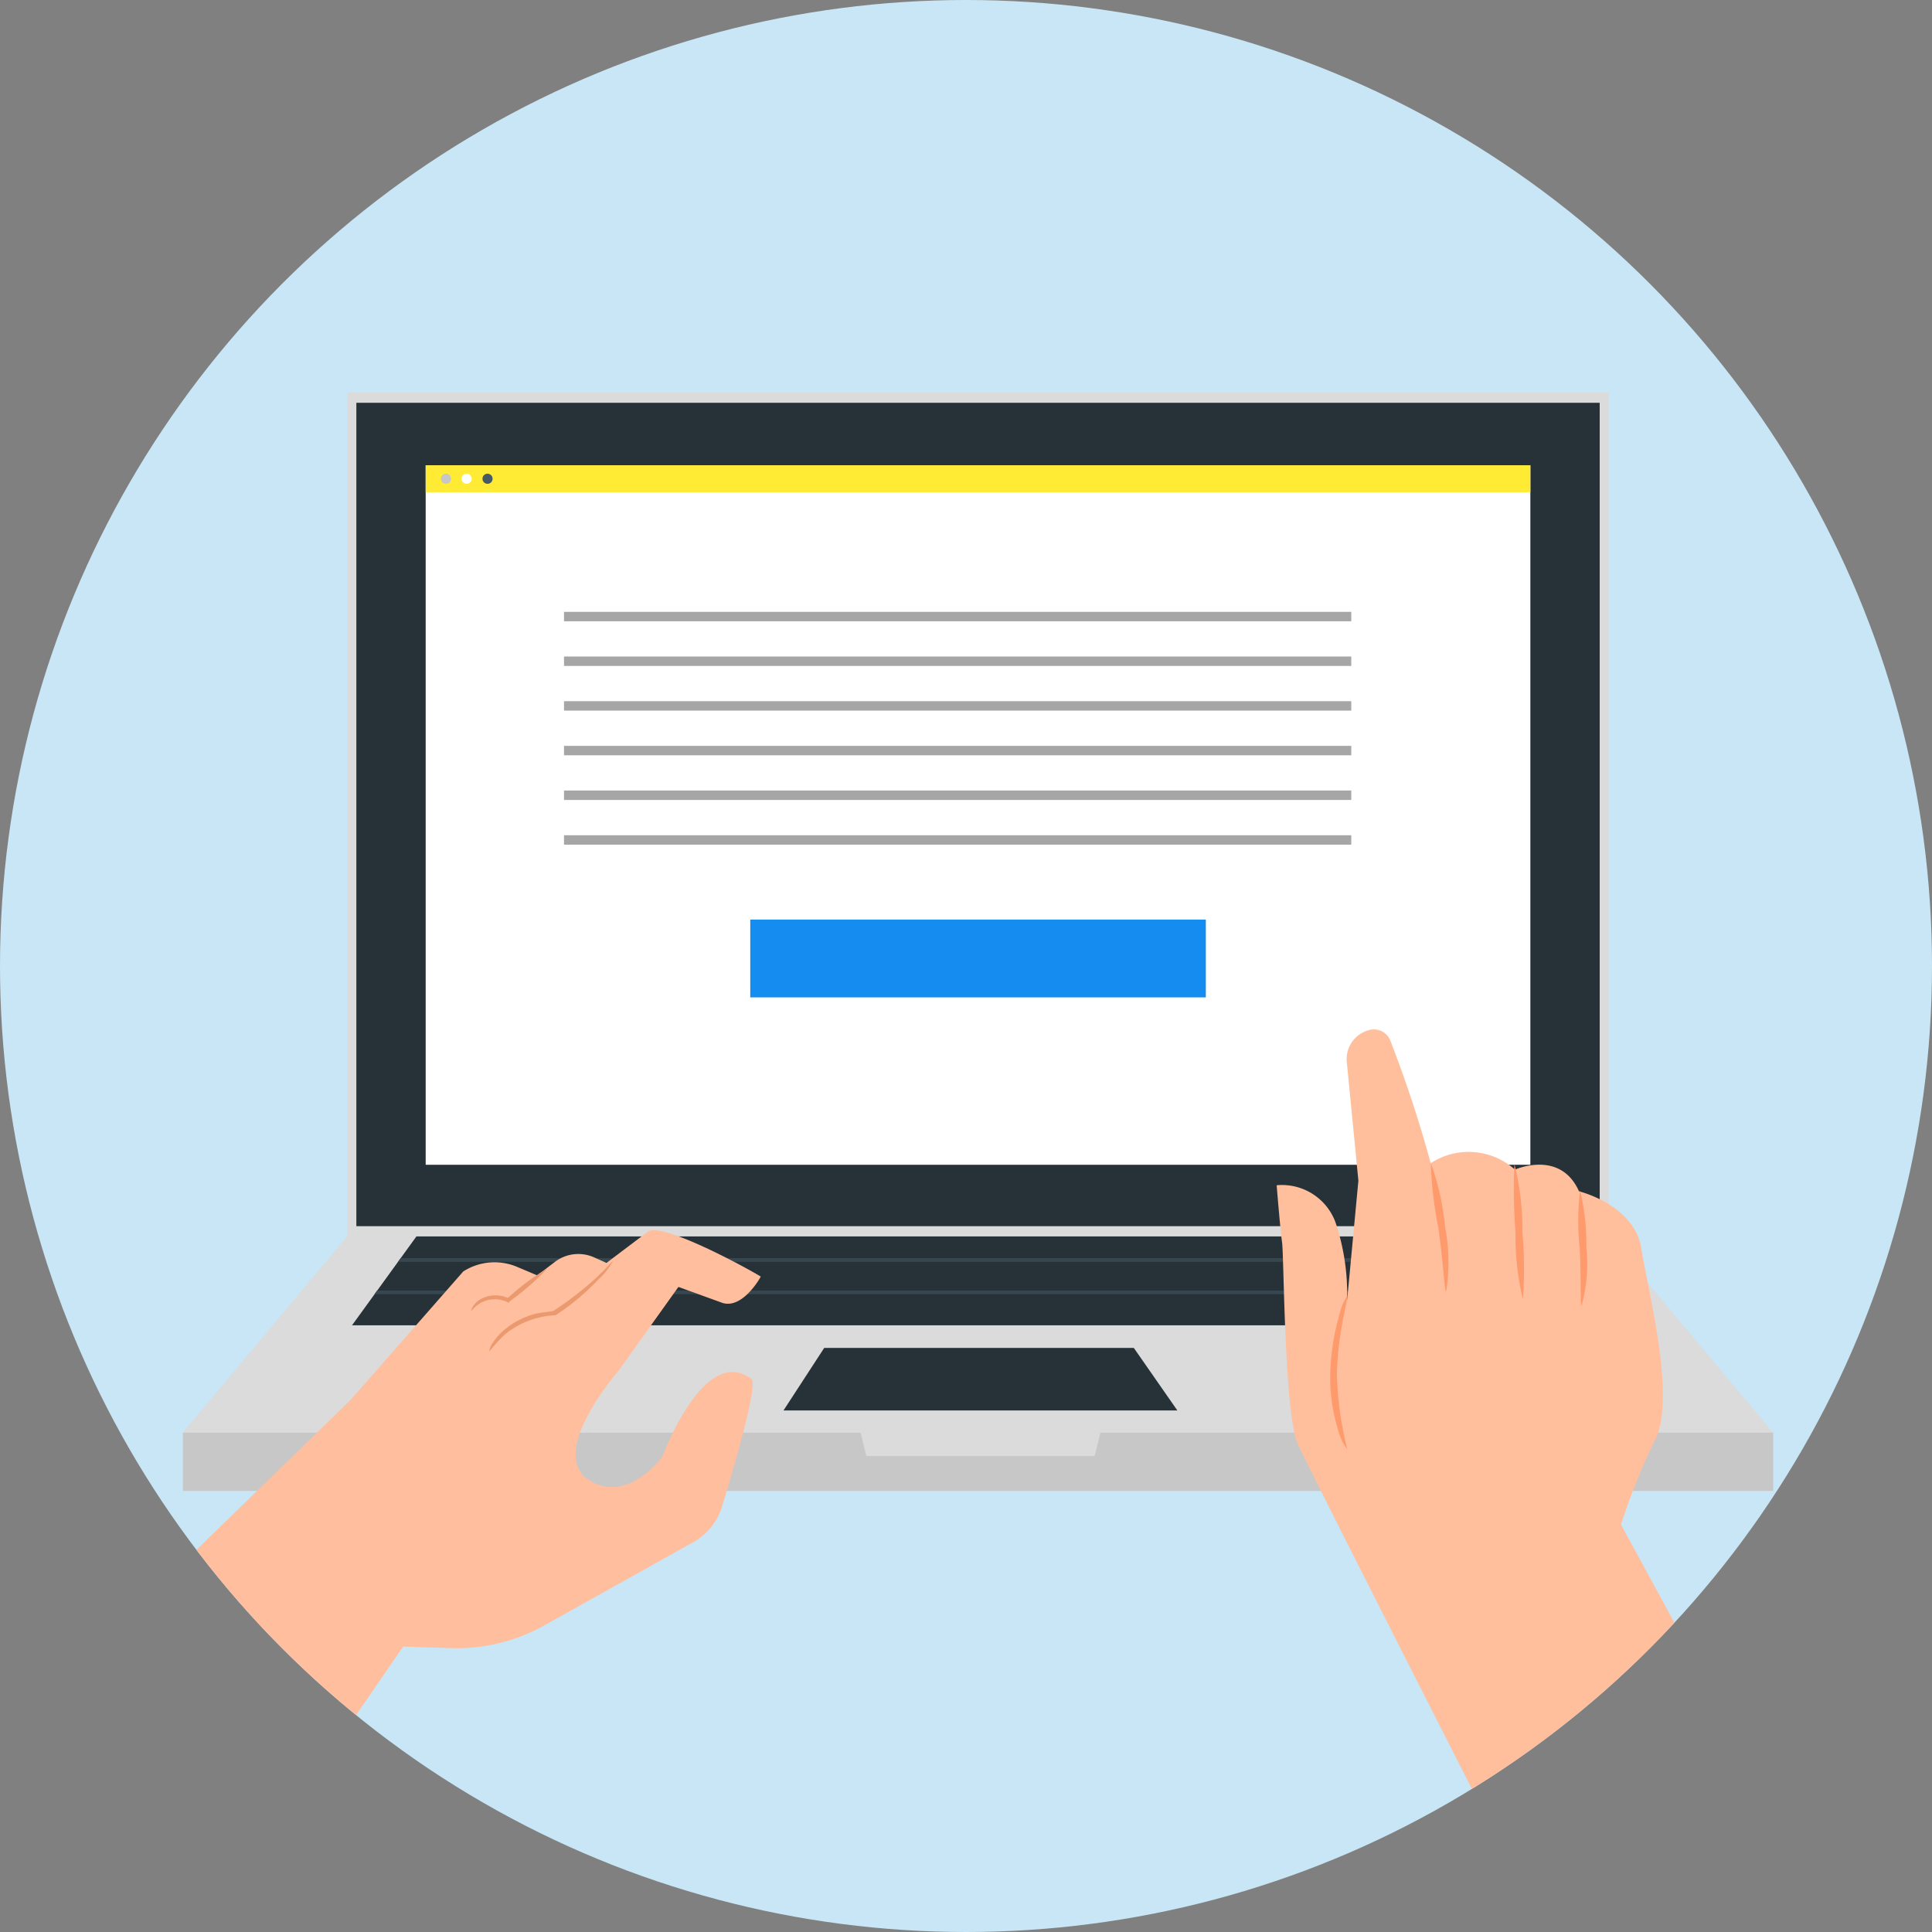 <svg xmlns="http://www.w3.org/2000/svg" xmlns:xlink="http://www.w3.org/1999/xlink" width="60" height="60" viewBox="0 0 60 60">
  <rect x="0" y="0" width="60" height="60" fill="#808080" stroke="none"/>
  <defs>
    <clipPath id="clip-path">
      <circle id="楕円形_258" data-name="楕円形 258" cx="30" cy="30" r="30" fill="#c8e6f5"/>
    </clipPath>
  </defs>
  <g id="グループ_2031" data-name="グループ 2031" transform="translate(-80 -1507)">
    <circle id="楕円形_257" data-name="楕円形 257" cx="30" cy="30" r="30" transform="translate(80 1507)" fill="#c8e6f5"/>
    <g id="マスクグループ_24" data-name="マスクグループ 24" transform="translate(80 1507)" clip-path="url(#clip-path)">
      <g id="グループ_2030" data-name="グループ 2030" transform="translate(4.518 12.189)">
        <g id="freepik--Device--inject-950" transform="translate(1.161 0)">
          <rect id="長方形_1027" data-name="長方形 1027" width="39.183" height="26.21" transform="translate(5.103 0)" fill="#dbdbdb"/>
          <rect id="長方形_1028" data-name="長方形 1028" width="38.613" height="25.571" transform="translate(5.388 0.32)" fill="#263238"/>
          <rect id="長方形_1029" data-name="長方形 1029" width="49.389" height="1.816" transform="translate(0 32.298)" fill="#c7c7c7"/>
          <path id="パス_29381" data-name="パス 29381" d="M82.88,358.068l5.1-6.088h39.182l5.1,6.088Z" transform="translate(-82.88 -325.77)" fill="#dbdbdb"/>
          <path id="パス_29382" data-name="パス 29382" d="M184.051,354.74H145.02l2-2.76H182.05Z" transform="translate(-139.767 -325.77)" fill="#263238"/>
          <path id="パス_29383" data-name="パス 29383" d="M190.923,372H153.29l.081-.112h37.47Z" transform="translate(-147.338 -343.997)" fill="#37474f"/>
          <path id="パス_29384" data-name="パス 29384" d="M198.11,360.073H161.94l.081-.113h36.008Z" transform="translate(-155.257 -333.075)" fill="#37474f"/>
          <path id="パス_29385" data-name="パス 29385" d="M303.53,394.863l1.265-1.943h9.614l1.353,1.943Z" transform="translate(-284.877 -363.249)" fill="#263238"/>
          <path id="パス_29386" data-name="パス 29386" d="M339.093,424.73H332l-.176-.73h7.449Z" transform="translate(-310.776 -391.702)" fill="#dbdbdb"/>
          <rect id="長方形_1030" data-name="長方形 1030" width="34.307" height="21.722" transform="translate(7.541 2.262)" fill="#fff"/>
          <rect id="長方形_1031" data-name="長方形 1031" width="34.307" height="0.836" transform="translate(7.541 2.262)" fill="#ffeb34"/>
          <path id="パス_29387" data-name="パス 29387" d="M177.966,71.918a.157.157,0,1,1-.046-.112A.158.158,0,0,1,177.966,71.918Z" transform="translate(-169.639 -69.238)" fill="#c7c7c7"/>
          <path id="パス_29388" data-name="パス 29388" d="M185.576,71.918a.157.157,0,1,1-.046-.112A.158.158,0,0,1,185.576,71.918Z" transform="translate(-176.605 -69.238)" fill="#fff"/>
          <path id="パス_29389" data-name="パス 29389" d="M193.246,71.918a.157.157,0,1,1-.046-.112A.158.158,0,0,1,193.246,71.918Z" transform="translate(-183.627 -69.238)" fill="#455a64"/>
          <rect id="長方形_1032" data-name="長方形 1032" width="24.449" height="0.293" transform="translate(11.837 6.812)" fill="#a6a6a6"/>
          <rect id="長方形_1033" data-name="長方形 1033" width="24.449" height="0.293" transform="translate(11.837 9.587)" fill="#a6a6a6"/>
          <rect id="長方形_1034" data-name="長方形 1034" width="24.449" height="0.293" transform="translate(11.837 13.75)" fill="#a6a6a6"/>
          <rect id="長方形_1035" data-name="長方形 1035" width="24.449" height="0.293" transform="translate(11.837 8.199)" fill="#a6a6a6"/>
          <rect id="長方形_1036" data-name="長方形 1036" width="24.449" height="0.293" transform="translate(11.837 12.362)" fill="#a6a6a6"/>
          <rect id="長方形_1037" data-name="長方形 1037" width="24.449" height="0.293" transform="translate(11.837 10.974)" fill="#a6a6a6"/>
          <rect id="長方形_1038" data-name="長方形 1038" width="14.148" height="2.416" transform="translate(17.621 16.369)" fill="#148cf0"/>
        </g>
        <g id="グループ_2028" data-name="グループ 2028" transform="translate(11.926 44.649) rotate(-149)">
          <path id="パス_29390" data-name="パス 29390" d="M3.352,17.112l1.373-.268.256-3.212s.6-3.366-1-3.361c-1.4,0-1.542,1.808-1.542,1.808s.7,3.686-1.134,3.479c-.258-.03-.93-2.572-1.254-3.864a1.9,1.9,0,0,1,.192-1.4L2.894,5.666A5.587,5.587,0,0,1,4.969,3.609L6.3,2.869,6.469.119,13.914,0,11.646,8.582,10.7,13.815a1.8,1.8,0,0,1-1.332.978l-.7.1-.264.664a1.2,1.2,0,0,1-.948.723l-.432.053-.6,1.488c-.2.492-3.184.621-3.724.615C2.691,18.437,2.649,17.213,3.352,17.112Z" transform="translate(0 0)" fill="#ffbe9d"/>
          <path id="パス_29391" data-name="パス 29391" d="M1.841,0A5.109,5.109,0,0,1,1.7.7,2.663,2.663,0,0,1,.658,2.022,7.4,7.4,0,0,0,.085,3.68,2.046,2.046,0,0,0,0,4.4s.049-.271.166-.7A10.094,10.094,0,0,1,.787,2.1c.111-.1.247-.2.376-.308A2.428,2.428,0,0,0,1.817.721,1.91,1.91,0,0,0,1.891.2.555.555,0,0,0,1.841,0Z" transform="translate(6.885 12.102)" fill="#eb996e"/>
          <path id="パス_29392" data-name="パス 29392" d="M1.344,0a1.048,1.048,0,0,1-.111.345A.9.9,0,0,1,.524.808H.481V.845L.438.962A8.227,8.227,0,0,0,0,2.349,7.6,7.6,0,0,0,.555,1.011L.6.888.549.931A.955.955,0,0,0,1.325.383C1.411.155,1.362-.012,1.344,0Z" transform="translate(8.508 12.895)" fill="#eb996e"/>
        </g>
        <g id="グループ_2029" data-name="グループ 2029" transform="matrix(0.848, 0.53, -0.53, 0.848, 35.766, 15.213)">
          <path id="パス_29393" data-name="パス 29393" d="M22.266,14.759S10.021,12.6,9.019,12.38,4.1,9.214,3.715,9s-1.522-.936-1.522-.936A1.771,1.771,0,0,1,4.219,7.3,7,7,0,0,1,6.372,8.474L3.607,5.952.456,4.027A.928.928,0,0,1,.064,2.89a.549.549,0,0,1,.66-.35,38.038,38.038,0,0,1,3.8,1.291,2.157,2.157,0,0,1,1.734-1.97S6.6.357,7.993.678c0,0,1.368-1.122,2.577-.48s4.357,1.925,5.006,3.23a19.319,19.319,0,0,0,1.469,2.437L25.034,7.05Z" transform="translate(5.289 0) rotate(21)" fill="#ffbf9d"/>
          <path id="パス_29394" data-name="パス 29394" d="M0,0a7.873,7.873,0,0,1,1.835.83A5.934,5.934,0,0,1,3.472,2.017c-.037.045-.769-.472-1.737-1A12.375,12.375,0,0,1,0,0Z" transform="translate(8.141 5.194) rotate(21)" fill="#ff9a6c"/>
          <path id="パス_29395" data-name="パス 29395" d="M3.512,2.318A8.4,8.4,0,0,1,1.7,1.239,16.766,16.766,0,0,1,0,0,8.279,8.279,0,0,1,1.82,1.064,12.783,12.783,0,0,1,3.512,2.318Z" transform="translate(10.362 3.846) rotate(21)" fill="#ff9a6c"/>
          <path id="パス_29396" data-name="パス 29396" d="M2.881,2.11c-.037.037-.644-.472-1.458-1.024A7.706,7.706,0,0,1,0,0,7.078,7.078,0,0,1,1.539.916,4.836,4.836,0,0,1,2.881,2.11Z" transform="translate(12.524 3.459) rotate(21)" fill="#ff9a6c"/>
          <path id="パス_29397" data-name="パス 29397" d="M3.811,2.852a1.731,1.731,0,0,1-.7-.154A5.373,5.373,0,0,1,1.6,1.85,7.255,7.255,0,0,1,.382.612,2.121,2.121,0,0,1,0,0C.056-.043.684.861,1.724,1.685A10.623,10.623,0,0,0,3.811,2.852Z" transform="translate(8.122 10.083) rotate(21)" fill="#ff9a6c"/>
        </g>
      </g>
    </g>
  </g>
</svg>
